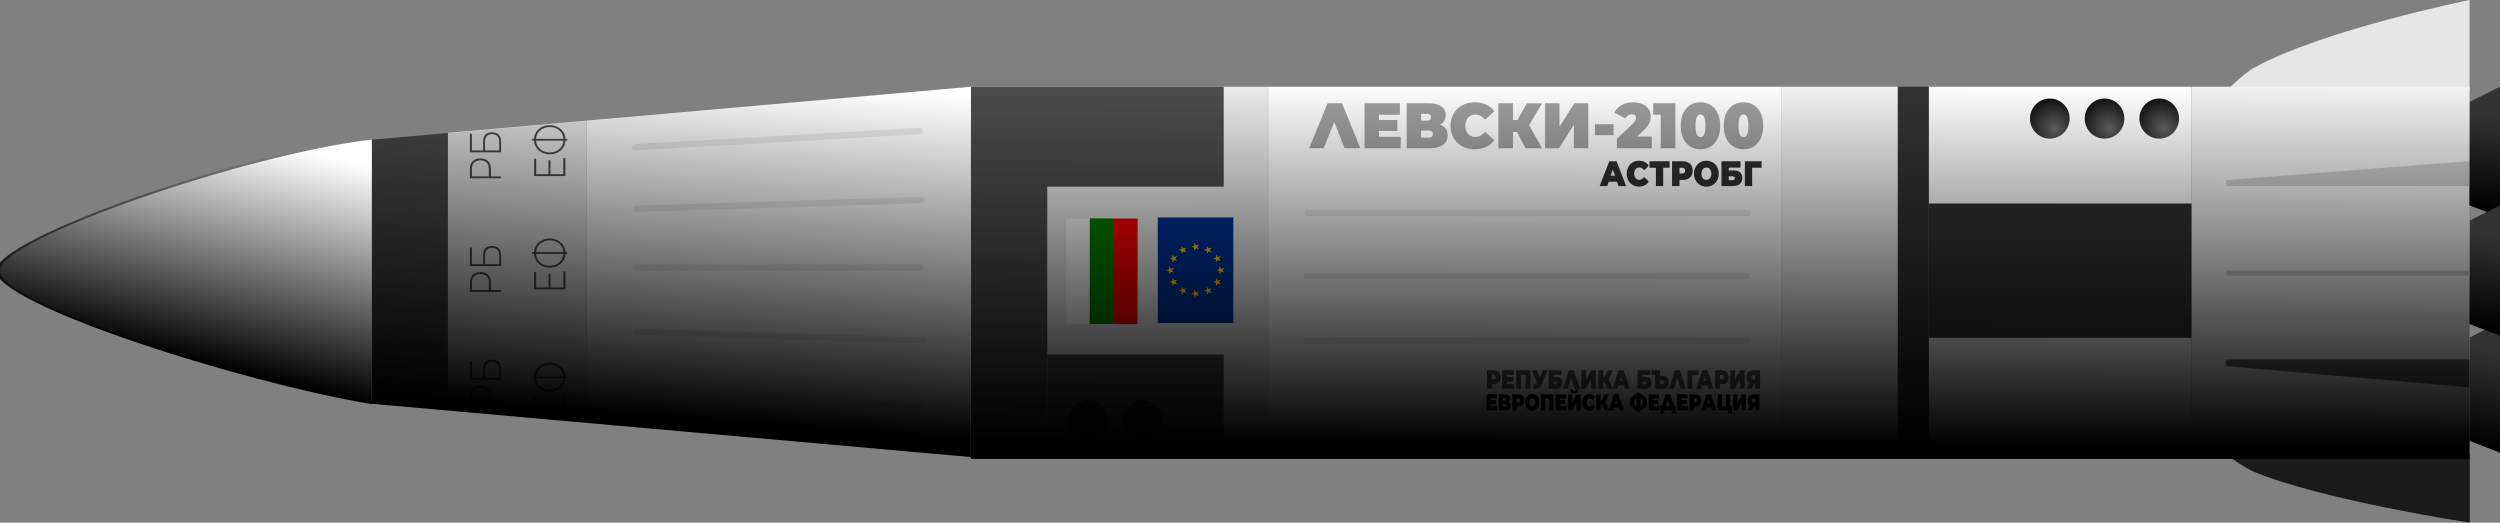 <?xml version="1.0" encoding="UTF-8" standalone="no"?>
<!-- Created with Inkscape (http://www.inkscape.org/) -->

<svg
   width="165.487mm"
   height="34.597mm"
   viewBox="0 0 165.487 34.597"
   version="1.1"
   id="svg1"
   sodipodi:docname="bg_rocket.svg"
   inkscape:version="1.3 (0e150ed6c4, 2023-07-21)"
   xmlns:inkscape="http://www.inkscape.org/namespaces/inkscape"
   xmlns:sodipodi="http://sodipodi.sourceforge.net/DTD/sodipodi-0.dtd"
   xmlns:xlink="http://www.w3.org/1999/xlink"
   xmlns="http://www.w3.org/2000/svg"
   xmlns:svg="http://www.w3.org/2000/svg">
  <rect x="0" y="0" width="165.487" height="34.597" fill="#808080" stroke="none"/>
  <sodipodi:namedview
     id="namedview1"
     pagecolor="#000000"
     bordercolor="#000000"
     borderopacity="0.25"
     inkscape:showpageshadow="2"
     inkscape:pageopacity="0.0"
     inkscape:pagecheckerboard="0"
     inkscape:deskcolor="#d1d1d1"
     inkscape:document-units="mm"
     inkscape:zoom="45.254834"
     inkscape:cx="4.960796"
     inkscape:cy="70.611241"
     inkscape:window-width="2560"
     inkscape:window-height="1361"
     inkscape:window-x="2391"
     inkscape:window-y="-9"
     inkscape:window-maximized="1"
     inkscape:current-layer="layer1"
     showguides="true" />
  <defs
     id="defs1">
    <linearGradient
       id="linearGradient157"
       inkscape:collect="always">
      <stop
         style="stop-color:#666666;stop-opacity:1;"
         offset="0"
         id="stop157" />
      <stop
         style="stop-color:#131313;stop-opacity:1;"
         offset="1"
         id="stop158" />
    </linearGradient>
    <linearGradient
       id="linearGradient153"
       inkscape:collect="always">
      <stop
         style="stop-color:#000000;stop-opacity:1;"
         offset="0"
         id="stop153" />
      <stop
         style="stop-color:#000000;stop-opacity:0;"
         offset="0.767"
         id="stop154" />
    </linearGradient>
    <linearGradient
       id="linearGradient151">
      <stop
         style="stop-color:#000000;stop-opacity:0;"
         offset="0"
         id="stop150" />
      <stop
         style="stop-color:#000000;stop-opacity:1;"
         offset="0.964"
         id="stop151" />
    </linearGradient>
    <linearGradient
       id="linearGradient148"
       inkscape:collect="always">
      <stop
         style="stop-color:#000000;stop-opacity:0;"
         offset="0"
         id="stop148" />
      <stop
         style="stop-color:#000000;stop-opacity:1;"
         offset="1"
         id="stop149" />
    </linearGradient>
    <linearGradient
       id="linearGradient7"
       inkscape:collect="always">
      <stop
         style="stop-color:#0babff;stop-opacity:1;"
         offset="0"
         id="stop7" />
      <stop
         style="stop-color:#2e2e2e;stop-opacity:0;"
         offset="1"
         id="stop8" />
    </linearGradient>
    <linearGradient
       id="linearGradient2">
      <stop
         style="stop-color:#000000;stop-opacity:0;"
         offset="0"
         id="stop2" />
      <stop
         style="stop-color:#000000;stop-opacity:1;"
         offset="0.964"
         id="stop3" />
    </linearGradient>
    <linearGradient
       xlink:href="#linearGradient151"
       id="linearGradient3"
       x1="116.632"
       y1="35.795"
       x2="116.54"
       y2="63.26"
       gradientUnits="userSpaceOnUse"
       gradientTransform="matrix(1.075,0,0,0.894,30.09,5.862)" />
    <radialGradient
       inkscape:collect="always"
       xlink:href="#linearGradient7"
       id="radialGradient8"
       cx="171.615"
       cy="46.896"
       fx="171.615"
       fy="46.896"
       r="23.549"
       gradientTransform="matrix(1.664,-0.013,0.003,0.624,-112.489,19.538)"
       gradientUnits="userSpaceOnUse" />
    <linearGradient
       inkscape:collect="always"
       xlink:href="#linearGradient2"
       id="linearGradient147"
       x1="75.712"
       y1="36.868"
       x2="73.94"
       y2="60.136"
       gradientUnits="userSpaceOnUse"
       gradientTransform="matrix(1,0,0,1.007,-2.7037561e-6,-0.267)" />
    <linearGradient
       inkscape:collect="always"
       xlink:href="#linearGradient148"
       id="linearGradient149"
       x1="53.279"
       y1="44.232"
       x2="49.863"
       y2="58.74"
       gradientUnits="userSpaceOnUse"
       gradientTransform="matrix(1.011,0,0,1.02,-4.103,-3.882)" />
    <linearGradient
       inkscape:collect="always"
       xlink:href="#linearGradient153"
       id="linearGradient154"
       x1="201.676"
       y1="48.373"
       x2="203.012"
       y2="40.264"
       gradientUnits="userSpaceOnUse"
       gradientTransform="translate(-4.009,-2.365)" />
    <linearGradient
       inkscape:collect="always"
       xlink:href="#linearGradient153"
       id="linearGradient155"
       gradientUnits="userSpaceOnUse"
       gradientTransform="translate(-4.009,5.49)"
       x1="201.676"
       y1="48.373"
       x2="203.012"
       y2="40.264" />
    <linearGradient
       inkscape:collect="always"
       xlink:href="#linearGradient153"
       id="linearGradient156"
       gradientUnits="userSpaceOnUse"
       gradientTransform="translate(-4.009,13.222)"
       x1="201.676"
       y1="48.373"
       x2="203.012"
       y2="40.264" />
    <radialGradient
       inkscape:collect="always"
       xlink:href="#linearGradient157"
       id="radialGradient158"
       cx="169.836"
       cy="40.498"
       fx="169.836"
       fy="40.498"
       r="1.312"
       gradientTransform="matrix(-0.886,-1.256,1.139,-0.803,273.871,286.527)"
       gradientUnits="userSpaceOnUse" />
    <radialGradient
       inkscape:collect="always"
       xlink:href="#linearGradient157"
       id="radialGradient158-4"
       cx="169.836"
       cy="40.498"
       fx="169.836"
       fy="40.498"
       r="1.312"
       gradientTransform="matrix(-0.886,-1.256,1.139,-0.803,277.492,286.527)"
       gradientUnits="userSpaceOnUse" />
    <radialGradient
       inkscape:collect="always"
       xlink:href="#linearGradient157"
       id="radialGradient158-4-1"
       cx="169.836"
       cy="40.498"
       fx="169.836"
       fy="40.498"
       r="1.312"
       gradientTransform="matrix(-0.886,-1.256,1.139,-0.803,281.113,286.527)"
       gradientUnits="userSpaceOnUse" />
  </defs>
  <g
     id="layer1"
     transform="translate(-33.516,-32.156)">
    <path
       id="rect145"
       style="fill:#ececec;stroke-width:0.265"
       d="m 73.579,58.536 h 22.622 c 0.11,0 0.198,0.088 0.198,0.198 0,0.11 -0.088,0.198 -0.198,0.198 H 73.579 c -0.11,0 -0.198,-0.088 -0.198,-0.198 0,-0.11 0.088,-0.198 0.198,-0.198 z" />
    <g
       id="g1"
       transform="matrix(1.092,0,0,1,-12.285,-0.496)" />
    <rect
       style="fill:#ffffff;stroke-width:0.151"
       id="rect1-8"
       width="33.999"
       height="24.343"
       x="117.461"
       y="37.897" />
    <rect
       style="fill:#f2f2f2;stroke-width:0.072"
       id="rect1-8-8"
       width="7.683"
       height="24.343"
       x="151.46"
       y="37.897" />
    <path
       id="rect15-8"
       style="fill:#e6e6e6;stroke:none;stroke-width:0.263"
       d="m 182.679,36.667 c 4.521,-2.526 14.309,-4.511 14.309,-4.511 v 6.022 h -16.111 c 0,0 1.148,-1.146 1.802,-1.511 z"
       sodipodi:nodetypes="scccs" />
    <rect
       style="fill:#f2f2f2;stroke:none;stroke-width:0.111"
       id="rect1-8-8-4"
       width="18.405"
       height="24.343"
       x="178.583"
       y="37.897" />
    <rect
       style="fill:#ffffff;stroke-width:0.108"
       id="rect1-8-8-9"
       width="17.393"
       height="24.343"
       x="161.19"
       y="37.897" />
    <rect
       style="fill:#ececec;stroke-width:0.115"
       id="rect1-8-5"
       width="19.674"
       height="24.343"
       x="97.787"
       y="37.897" />
    <rect
       style="fill:#000000;fill-opacity:1;stroke-width:0.319"
       id="rect11-2"
       width="5.751"
       height="4.51"
       x="78.705"
       y="46.481" />
    <path
       id="rect12-8"
       style="fill:#4d4d4d;stroke-width:0.145"
       d="m 97.787,37.897 h 5.051 11.681 l 9.8e-4,6.617 h -11.682 v 17.727 h -5.051 z"
       sodipodi:nodetypes="cccccccc" />
    <rect
       style="fill:#4d4d4d;stroke-width:0.115"
       id="rect12-8-5"
       width="11.682"
       height="6.617"
       x="102.838"
       y="55.624" />
    <path
       id="rect12-9-4"
       style="fill:#ffffff;stroke-width:0.232"
       d="m 72.364,40.142 25.423,-2.244 v 24.343 L 72.354,59.996 Z"
       sodipodi:nodetypes="ccccc" />
    <path
       style="fill:#f9f9f9;stroke-width:0.319"
       d="m 57.11,45.239 7.033,6.938"
       id="path13-4" />
    <path
       id="rect13-2-0"
       style="fill:#ffffff;fill-opacity:1;stroke-width:0.362"
       d="m 58.136,41.397 v 17.343 c -8.68,-1.439 -24.624,-6.499 -24.62,-8.671 0.013,-2.122 16.396,-7.74 24.62,-8.671 z"
       sodipodi:nodetypes="cccc" />
    <path
       id="rect15-8-4"
       style="fill:#1a1a1a;stroke-width:0.227"
       d="M 182.691,63.373 C 187.212,65.266 197,66.753 197,66.753 v -4.513 h -16.111 c 0,0 1.148,0.859 1.802,1.133 z"
       sodipodi:nodetypes="scccs" />
    <path
       id="rect15-9-1"
       style="fill:#cccccc;stroke-width:0.138"
       d="m 180.877,44.082 16.111,-1.268 v 1.656 h -16.111 z"
       sodipodi:nodetypes="ccccc" />
    <path
       id="rect15-9-7-7"
       style="fill:#666666;stroke-width:0.145"
       d="m 180.877,56.392 16.111,1.408 v -1.84 h -16.111 z"
       sodipodi:nodetypes="ccccc" />
    <path
       id="rect16-5-2-5-9"
       style="fill:#333333;fill-opacity:1;stroke-width:0.277"
       d="m 197.011,38.893 1.992,-0.994 v 8.629 l -2.015,-0.784 z"
       sodipodi:nodetypes="ccccc" />
    <path
       id="rect16-5-2-5-9-9"
       style="fill:url(#linearGradient154);stroke-width:0.277"
       d="m 197.011,38.893 1.992,-0.994 v 8.629 l -2.015,-0.784 z"
       sodipodi:nodetypes="ccccc" />
    <path
       id="rect16-5-2-5-9-1"
       style="fill:#333333;fill-opacity:1;stroke-width:0.277"
       d="m 197.011,46.748 1.992,-0.994 v 8.629 l -2.015,-0.784 z"
       sodipodi:nodetypes="ccccc" />
    <path
       id="rect16-5-2-5-9-8"
       style="fill:#333333;fill-opacity:1;stroke:none;stroke-width:0.277"
       d="m 197.011,54.479 1.992,-0.994 v 8.629 l -2.015,-0.784 z"
       sodipodi:nodetypes="ccccc" />
    <rect
       style="fill:#333333;stroke-width:0.065"
       id="rect1-8-8-8"
       width="17.393"
       height="8.882"
       x="161.19"
       y="45.628" />
    <rect
       style="fill:#333333;stroke-width:0.037"
       id="rect1-8-8-8-0"
       width="2.047"
       height="24.343"
       x="159.143"
       y="37.897" />
    <rect
       style="fill:#cccccc;stroke-width:0.196"
       id="rect9"
       width="16.111"
       height="0.337"
       x="180.877"
       y="50.069" />
    <path
       id="rect12-8-6"
       style="fill:#4d4d4d;stroke-width:0.122"
       d="M 58.136,41.397 63.193,40.951 63.165,59.184 58.136,58.74 Z"
       sodipodi:nodetypes="ccccc" />
    <path
       id="rect1-8-5-8"
       style="fill:#ececec;stroke-width:0.068"
       d="m 63.165,40.951 9.199,-0.81 -0.01,19.854 -9.189,-0.811 z"
       sodipodi:nodetypes="ccccc" />
    <g
       id="g9-4"
       transform="matrix(0.001,-1.386,1.287,0.001,35.482,226.633)">
      <rect
         style="fill:#ffffff;stroke-width:0.382"
         id="rect4-2-3"
         width="5.043"
         height="1.239"
         x="124.881"
         y="53.211" />
      <rect
         style="fill:#008000;stroke-width:0.382"
         id="rect4-1-6-0"
         width="5.043"
         height="1.239"
         x="124.88"
         y="54.424" />
      <rect
         style="fill:#ff0000;stroke-width:0.382"
         id="rect4-4-6-0"
         width="5.043"
         height="1.239"
         x="124.876"
         y="55.645" />
    </g>
    <g
       id="g86-6"
       transform="matrix(-7.8615413e-4,-1.079,1.158,-7.3251009e-4,12.789,120.654)">
      <rect
         fill="#003399"
         width="6.48"
         height="4.32"
         id="rect4-7-7"
         x="62.14"
         y="84.125"
         style="stroke-width:0.008" />
      <g
         fill="#ffcc00"
         transform="matrix(0.24,0,0,0.24,65.38,86.285)"
         id="g12-7">
        <g
           id="use5-4"
           transform="translate(0,-6)">
          <g
             id="g15-9">
            <path
               id="path15-9"
               d="M 0,0 V 1 H 0.5 Z"
               transform="rotate(18,3.157,-0.5)" />
            <path
               id="use15-4"
               d="m 0,-1 0.309,0.951 -0.476,0.155 z" />
          </g>
          <g
             id="g17-6">
            <g
               id="use16-8"
               transform="rotate(72)">
              <path
                 id="path58-0"
                 d="M 0,0 V 1 H 0.5 Z"
                 transform="rotate(18,3.157,-0.5)" />
              <path
                 id="use59-8"
                 d="m 0,-1 0.309,0.951 -0.476,0.155 z" />
            </g>
            <g
               id="use17-6"
               transform="rotate(144)">
              <path
                 id="path59-8"
                 d="M 0,0 V 1 H 0.5 Z"
                 transform="rotate(18,3.157,-0.5)" />
              <path
                 id="use60-6"
                 d="m 0,-1 0.309,0.951 -0.476,0.155 z" />
            </g>
          </g>
          <g
             id="use18-6"
             transform="scale(-1,1)">
            <g
               id="use45-2"
               transform="rotate(72)">
              <path
                 id="path72-4"
                 d="M 0,0 V 1 H 0.5 Z"
                 transform="rotate(18,3.157,-0.5)" />
              <path
                 id="use73-3"
                 d="m 0,-1 0.309,0.951 -0.476,0.155 z" />
            </g>
            <g
               id="use46-4"
               transform="rotate(144)">
              <path
                 id="path73-8"
                 d="M 0,0 V 1 H 0.5 Z"
                 transform="rotate(18,3.157,-0.5)" />
              <path
                 id="use74-5"
                 d="m 0,-1 0.309,0.951 -0.476,0.155 z" />
            </g>
          </g>
        </g>
        <g
           id="use6-4"
           transform="translate(0,6)">
          <g
             id="g19-9">
            <path
               id="path18-5"
               d="M 0,0 V 1 H 0.5 Z"
               transform="rotate(18,3.157,-0.5)" />
            <path
               id="use19-1"
               d="m 0,-1 0.309,0.951 -0.476,0.155 z" />
          </g>
          <g
             id="g21-4">
            <g
               id="use20-7"
               transform="rotate(72)">
              <path
                 id="path60-2"
                 d="M 0,0 V 1 H 0.5 Z"
                 transform="rotate(18,3.157,-0.5)" />
              <path
                 id="use61-3"
                 d="m 0,-1 0.309,0.951 -0.476,0.155 z" />
            </g>
            <g
               id="use21-7"
               transform="rotate(144)">
              <path
                 id="path61-0"
                 d="M 0,0 V 1 H 0.5 Z"
                 transform="rotate(18,3.157,-0.5)" />
              <path
                 id="use62-5"
                 d="m 0,-1 0.309,0.951 -0.476,0.155 z" />
            </g>
          </g>
          <g
             id="use22-0"
             transform="scale(-1,1)">
            <g
               id="use47-6"
               transform="rotate(72)">
              <path
                 id="path74-4"
                 d="M 0,0 V 1 H 0.5 Z"
                 transform="rotate(18,3.157,-0.5)" />
              <path
                 id="use75-1"
                 d="m 0,-1 0.309,0.951 -0.476,0.155 z" />
            </g>
            <g
               id="use48-3"
               transform="rotate(144)">
              <path
                 id="path75-2"
                 d="M 0,0 V 1 H 0.5 Z"
                 transform="rotate(18,3.157,-0.5)" />
              <path
                 id="use76-3"
                 d="m 0,-1 0.309,0.951 -0.476,0.155 z" />
            </g>
          </g>
        </g>
        <g
           id="l-2">
          <g
             id="use7-9"
             transform="translate(-6)">
            <g
               id="g23-4">
              <path
                 id="path22-5"
                 d="M 0,0 V 1 H 0.5 Z"
                 transform="rotate(18,3.157,-0.5)" />
              <path
                 id="use23-8"
                 d="m 0,-1 0.309,0.951 -0.476,0.155 z" />
            </g>
            <g
               id="g25-1">
              <g
                 id="use24-7"
                 transform="rotate(72)">
                <path
                   id="path62-2"
                   d="M 0,0 V 1 H 0.5 Z"
                   transform="rotate(18,3.157,-0.5)" />
                <path
                   id="use63-1"
                   d="m 0,-1 0.309,0.951 -0.476,0.155 z" />
              </g>
              <g
                 id="use25-6"
                 transform="rotate(144)">
                <path
                   id="path63-8"
                   d="M 0,0 V 1 H 0.5 Z"
                   transform="rotate(18,3.157,-0.5)" />
                <path
                   id="use64-0"
                   d="m 0,-1 0.309,0.951 -0.476,0.155 z" />
              </g>
            </g>
            <g
               id="use26-2"
               transform="scale(-1,1)">
              <g
                 id="use49-4"
                 transform="rotate(72)">
                <path
                   id="path76-2"
                   d="M 0,0 V 1 H 0.5 Z"
                   transform="rotate(18,3.157,-0.5)" />
                <path
                   id="use77-3"
                   d="m 0,-1 0.309,0.951 -0.476,0.155 z" />
              </g>
              <g
                 id="use50-3"
                 transform="rotate(144)">
                <path
                   id="path77-6"
                   d="M 0,0 V 1 H 0.5 Z"
                   transform="rotate(18,3.157,-0.5)" />
                <path
                   id="use78-6"
                   d="m 0,-1 0.309,0.951 -0.476,0.155 z" />
              </g>
            </g>
          </g>
          <g
             id="use8-8"
             transform="rotate(-144,-2.344,-2.111)">
            <g
               id="g27-1">
              <path
                 id="path26-1"
                 d="M 0,0 V 1 H 0.5 Z"
                 transform="rotate(18,3.157,-0.5)" />
              <path
                 id="use27-3"
                 d="m 0,-1 0.309,0.951 -0.476,0.155 z" />
            </g>
            <g
               id="g29-8">
              <g
                 id="use28-3"
                 transform="rotate(72)">
                <path
                   id="path64-4"
                   d="M 0,0 V 1 H 0.5 Z"
                   transform="rotate(18,3.157,-0.5)" />
                <path
                   id="use65-0"
                   d="m 0,-1 0.309,0.951 -0.476,0.155 z" />
              </g>
              <g
                 id="use29-9"
                 transform="rotate(144)">
                <path
                   id="path65-3"
                   d="M 0,0 V 1 H 0.5 Z"
                   transform="rotate(18,3.157,-0.5)" />
                <path
                   id="use66-3"
                   d="m 0,-1 0.309,0.951 -0.476,0.155 z" />
              </g>
            </g>
            <g
               id="use30-3"
               transform="scale(-1,1)">
              <g
                 id="use51-0"
                 transform="rotate(72)">
                <path
                   id="path78-1"
                   d="M 0,0 V 1 H 0.5 Z"
                   transform="rotate(18,3.157,-0.5)" />
                <path
                   id="use79-0"
                   d="m 0,-1 0.309,0.951 -0.476,0.155 z" />
              </g>
              <g
                 id="use52-9"
                 transform="rotate(144)">
                <path
                   id="path79-3"
                   d="M 0,0 V 1 H 0.5 Z"
                   transform="rotate(18,3.157,-0.5)" />
                <path
                   id="use80-5"
                   d="m 0,-1 0.309,0.951 -0.476,0.155 z" />
              </g>
            </g>
          </g>
          <g
             id="use9-4"
             transform="rotate(144,-2.111,-2.344)">
            <g
               id="g31-0">
              <path
                 id="path30-3"
                 d="M 0,0 V 1 H 0.5 Z"
                 transform="rotate(18,3.157,-0.5)" />
              <path
                 id="use31-8"
                 d="m 0,-1 0.309,0.951 -0.476,0.155 z" />
            </g>
            <g
               id="g33-8">
              <g
                 id="use32-4"
                 transform="rotate(72)">
                <path
                   id="path66-4"
                   d="M 0,0 V 1 H 0.5 Z"
                   transform="rotate(18,3.157,-0.5)" />
                <path
                   id="use67-9"
                   d="m 0,-1 0.309,0.951 -0.476,0.155 z" />
              </g>
              <g
                 id="use33-0"
                 transform="rotate(144)">
                <path
                   id="path67-4"
                   d="M 0,0 V 1 H 0.5 Z"
                   transform="rotate(18,3.157,-0.5)" />
                <path
                   id="use68-3"
                   d="m 0,-1 0.309,0.951 -0.476,0.155 z" />
              </g>
            </g>
            <g
               id="use34-2"
               transform="scale(-1,1)">
              <g
                 id="use53-2"
                 transform="rotate(72)">
                <path
                   id="path80-7"
                   d="M 0,0 V 1 H 0.5 Z"
                   transform="rotate(18,3.157,-0.5)" />
                <path
                   id="use81-7"
                   d="m 0,-1 0.309,0.951 -0.476,0.155 z" />
              </g>
              <g
                 id="use54-2"
                 transform="rotate(144)">
                <path
                   id="path81-4"
                   d="M 0,0 V 1 H 0.5 Z"
                   transform="rotate(18,3.157,-0.5)" />
                <path
                   id="use82-1"
                   d="m 0,-1 0.309,0.951 -0.476,0.155 z" />
              </g>
            </g>
          </g>
          <g
             id="use10-1"
             transform="rotate(72,-4.663,-2.076)">
            <g
               id="g35-2">
              <path
                 id="path34-8"
                 d="M 0,0 V 1 H 0.5 Z"
                 transform="rotate(18,3.157,-0.5)" />
              <path
                 id="use35-0"
                 d="m 0,-1 0.309,0.951 -0.476,0.155 z" />
            </g>
            <g
               id="g37-8">
              <g
                 id="use36-3"
                 transform="rotate(72)">
                <path
                   id="path68-6"
                   d="M 0,0 V 1 H 0.5 Z"
                   transform="rotate(18,3.157,-0.5)" />
                <path
                   id="use69-6"
                   d="m 0,-1 0.309,0.951 -0.476,0.155 z" />
              </g>
              <g
                 id="use37-9"
                 transform="rotate(144)">
                <path
                   id="path69-6"
                   d="M 0,0 V 1 H 0.5 Z"
                   transform="rotate(18,3.157,-0.5)" />
                <path
                   id="use70-3"
                   d="m 0,-1 0.309,0.951 -0.476,0.155 z" />
              </g>
            </g>
            <g
               id="use38-7"
               transform="scale(-1,1)">
              <g
                 id="use55-1"
                 transform="rotate(72)">
                <path
                   id="path82-3"
                   d="M 0,0 V 1 H 0.5 Z"
                   transform="rotate(18,3.157,-0.5)" />
                <path
                   id="use83-5"
                   d="m 0,-1 0.309,0.951 -0.476,0.155 z" />
              </g>
              <g
                 id="use56-1"
                 transform="rotate(144)">
                <path
                   id="path83-8"
                   d="M 0,0 V 1 H 0.5 Z"
                   transform="rotate(18,3.157,-0.5)" />
                <path
                   id="use84-0"
                   d="m 0,-1 0.309,0.951 -0.476,0.155 z" />
              </g>
            </g>
          </g>
          <g
             id="use11-2"
             transform="rotate(72,-5.076,0.534)">
            <g
               id="g39-5">
              <path
                 id="path38-9"
                 d="M 0,0 V 1 H 0.5 Z"
                 transform="rotate(18,3.157,-0.5)" />
              <path
                 id="use39-8"
                 d="m 0,-1 0.309,0.951 -0.476,0.155 z" />
            </g>
            <g
               id="g41-1">
              <g
                 id="use40-3"
                 transform="rotate(72)">
                <path
                   id="path70-3"
                   d="M 0,0 V 1 H 0.5 Z"
                   transform="rotate(18,3.157,-0.5)" />
                <path
                   id="use71-2"
                   d="m 0,-1 0.309,0.951 -0.476,0.155 z" />
              </g>
              <g
                 id="use41-8"
                 transform="rotate(144)">
                <path
                   id="path71-2"
                   d="M 0,0 V 1 H 0.5 Z"
                   transform="rotate(18,3.157,-0.5)" />
                <path
                   id="use72-3"
                   d="m 0,-1 0.309,0.951 -0.476,0.155 z" />
              </g>
            </g>
            <g
               id="use42-4"
               transform="scale(-1,1)">
              <g
                 id="use57-2"
                 transform="rotate(72)">
                <path
                   id="path84-5"
                   d="M 0,0 V 1 H 0.5 Z"
                   transform="rotate(18,3.157,-0.5)" />
                <path
                   id="use85-5"
                   d="m 0,-1 0.309,0.951 -0.476,0.155 z" />
              </g>
              <g
                 id="use58-9"
                 transform="rotate(144)">
                <path
                   id="path85-0"
                   d="M 0,0 V 1 H 0.5 Z"
                   transform="rotate(18,3.157,-0.5)" />
                <path
                   id="use86-7"
                   d="m 0,-1 0.309,0.951 -0.476,0.155 z" />
              </g>
            </g>
          </g>
        </g>
        <use
           xlink:href="#l-2"
           transform="scale(-1,1)"
           id="use12-8" />
      </g>
    </g>
    <path
       d="m 124.34,38.379 1.238,2.928 h -1.063 l -1.008,-2.472 h 0.632 l -1.037,2.472 h -0.971 l 1.238,-2.928 z m 2.418,1.088 h 1.305 v 0.711 h -1.305 z m 0.067,1.096 h 1.464 v 0.745 h -2.435 V 38.379 h 2.38 v 0.745 h -1.41 z m 1.866,0.745 V 38.379 h 1.485 q 0.544,0 0.841,0.201 0.301,0.201 0.301,0.565 0,0.356 -0.276,0.565 -0.276,0.205 -0.745,0.205 l 0.084,-0.226 q 0.498,0 0.782,0.197 0.284,0.197 0.284,0.573 0,0.389 -0.31,0.619 -0.31,0.23 -0.883,0.23 z m 0.971,-0.69 h 0.548 q 0.121,0 0.18,-0.059 0.063,-0.063 0.063,-0.176 0,-0.113 -0.063,-0.167 -0.059,-0.059 -0.18,-0.059 h -0.548 z m 0,-1.113 h 0.418 q 0.126,0 0.184,-0.054 0.059,-0.054 0.059,-0.159 0,-0.109 -0.059,-0.163 -0.059,-0.059 -0.184,-0.059 h -0.418 z m 3.61,1.87 q -0.351,0 -0.653,-0.109 -0.297,-0.113 -0.519,-0.318 -0.218,-0.205 -0.339,-0.485 -0.121,-0.28 -0.121,-0.619 0,-0.339 0.121,-0.619 0.121,-0.28 0.339,-0.485 0.222,-0.205 0.519,-0.314 0.301,-0.113 0.653,-0.113 0.431,0 0.761,0.151 0.335,0.151 0.552,0.435 l -0.623,0.556 q -0.13,-0.163 -0.289,-0.251 -0.155,-0.092 -0.351,-0.092 -0.155,0 -0.28,0.05 -0.126,0.05 -0.218,0.146 -0.088,0.096 -0.138,0.234 -0.05,0.134 -0.05,0.301 0,0.167 0.05,0.305 0.05,0.134 0.138,0.23 0.092,0.096 0.218,0.146 0.126,0.05 0.28,0.05 0.197,0 0.351,-0.088 0.159,-0.092 0.289,-0.255 l 0.623,0.556 q -0.218,0.28 -0.552,0.435 -0.33,0.151 -0.761,0.151 z m 3.409,-0.067 -0.728,-1.372 0.786,-0.46 1.054,1.832 z m -1.824,0 V 38.379 h 0.987 v 2.928 z m 0.703,-1.058 V 39.47 h 1.109 v 0.778 z m 1.276,-0.301 -0.908,-0.092 0.841,-1.477 h 1.029 z m 1.163,1.36 V 38.379 h 0.971 v 1.523 l 1.008,-1.523 h 0.929 v 2.928 h -0.971 v -1.519 l -1.004,1.519 z m 3.355,-0.853 V 39.742 h 1.255 v 0.711 z m 1.477,0.853 v -0.607 l 1.058,-0.979 q 0.1,-0.096 0.146,-0.167 0.05,-0.071 0.067,-0.126 0.017,-0.059 0.017,-0.109 0,-0.109 -0.071,-0.167 -0.071,-0.063 -0.213,-0.063 -0.13,0 -0.247,0.071 -0.117,0.067 -0.184,0.201 l -0.745,-0.372 q 0.159,-0.301 0.477,-0.489 0.318,-0.188 0.791,-0.188 0.347,0 0.615,0.113 0.268,0.113 0.418,0.318 0.151,0.205 0.151,0.485 0,0.142 -0.038,0.284 -0.034,0.142 -0.142,0.301 -0.109,0.155 -0.322,0.347 l -0.795,0.724 -0.155,-0.343 h 1.519 v 0.766 z m 2.949,0 v -2.585 l 0.423,0.402 h -0.925 V 38.379 h 1.489 v 2.928 z m 2.673,0.067 q -0.389,0 -0.69,-0.18 -0.297,-0.18 -0.469,-0.523 -0.167,-0.343 -0.167,-0.828 0,-0.485 0.167,-0.828 0.172,-0.343 0.469,-0.523 0.301,-0.18 0.69,-0.18 0.389,0 0.686,0.18 0.301,0.18 0.469,0.523 0.172,0.343 0.172,0.828 0,0.485 -0.172,0.828 -0.167,0.343 -0.469,0.523 -0.297,0.18 -0.686,0.18 z m 0,-0.791 q 0.096,0 0.172,-0.067 0.075,-0.067 0.117,-0.23 0.046,-0.163 0.046,-0.443 0,-0.284 -0.046,-0.443 -0.042,-0.163 -0.117,-0.23 -0.075,-0.067 -0.172,-0.067 -0.096,0 -0.172,0.067 -0.075,0.067 -0.121,0.23 -0.042,0.159 -0.042,0.443 0,0.28 0.042,0.443 0.046,0.163 0.121,0.23 0.075,0.067 0.172,0.067 z m 2.895,0.791 q -0.389,0 -0.69,-0.18 -0.297,-0.18 -0.469,-0.523 -0.167,-0.343 -0.167,-0.828 0,-0.485 0.167,-0.828 0.172,-0.343 0.469,-0.523 0.301,-0.18 0.69,-0.18 0.389,0 0.686,0.18 0.301,0.18 0.469,0.523 0.172,0.343 0.172,0.828 0,0.485 -0.172,0.828 -0.167,0.343 -0.469,0.523 -0.297,0.18 -0.686,0.18 z m 0,-0.791 q 0.096,0 0.172,-0.067 0.075,-0.067 0.117,-0.23 0.046,-0.163 0.046,-0.443 0,-0.284 -0.046,-0.443 -0.042,-0.163 -0.117,-0.23 -0.075,-0.067 -0.172,-0.067 -0.096,0 -0.172,0.067 -0.075,0.067 -0.121,0.23 -0.042,0.159 -0.042,0.443 0,0.28 0.042,0.443 0.046,0.163 0.121,0.23 0.075,0.067 0.172,0.067 z"
       id="text4-5"
       style="font-weight:900;font-size:4.183px;font-family:Montserrat;-inkscape-font-specification:'Montserrat Heavy';fill:#a0a0a0;stroke-width:0.314"
       transform="scale(0.984,1.016)"
       aria-label="ЛЕВСКИ-2100" />
    <path
       d="m 147.989,41.876 0.675,-1.545 h 0.512 l 0.675,1.545 h -0.538 l -0.499,-1.298 h 0.203 l -0.499,1.298 z m 0.402,-0.269 0.132,-0.375 h 0.711 l 0.132,0.375 z m 2.359,0.305 q -0.185,0 -0.344,-0.057 -0.157,-0.06 -0.274,-0.168 -0.115,-0.108 -0.179,-0.256 -0.064,-0.148 -0.064,-0.327 0,-0.179 0.064,-0.327 0.064,-0.148 0.179,-0.256 0.117,-0.108 0.274,-0.166 0.159,-0.06 0.344,-0.06 0.227,0 0.402,0.079 0.177,0.079 0.291,0.23 l -0.329,0.294 q -0.068,-0.086 -0.152,-0.132 -0.082,-0.049 -0.185,-0.049 -0.082,0 -0.148,0.026 -0.066,0.026 -0.115,0.077 -0.046,0.051 -0.073,0.124 -0.026,0.071 -0.026,0.159 0,0.088 0.026,0.161 0.026,0.071 0.073,0.121 0.049,0.051 0.115,0.077 0.066,0.026 0.148,0.026 0.104,0 0.185,-0.046 0.084,-0.049 0.152,-0.135 l 0.329,0.294 q -0.115,0.148 -0.291,0.23 -0.174,0.079 -0.402,0.079 z m 1.19,-0.035 v -1.254 l 0.113,0.113 h -0.565 V 40.331 h 1.417 v 0.404 h -0.565 l 0.113,-0.113 v 1.254 z m 1.137,0 V 40.331 h 0.744 q 0.216,0 0.373,0.071 0.159,0.071 0.245,0.203 0.086,0.13 0.086,0.309 0,0.179 -0.086,0.309 -0.086,0.13 -0.245,0.203 -0.157,0.071 -0.373,0.071 h -0.455 l 0.232,-0.223 v 0.603 z m 0.521,-0.545 -0.232,-0.236 h 0.422 q 0.108,0 0.159,-0.049 0.053,-0.049 0.053,-0.132 0,-0.084 -0.053,-0.132 -0.051,-0.049 -0.159,-0.049 h -0.422 l 0.232,-0.236 z m 1.891,0.58 q -0.188,0 -0.349,-0.06 -0.159,-0.06 -0.276,-0.168 -0.117,-0.11 -0.183,-0.258 -0.064,-0.148 -0.064,-0.322 0,-0.177 0.064,-0.322 0.066,-0.148 0.183,-0.256 0.117,-0.11 0.276,-0.17 0.161,-0.06 0.349,-0.06 0.19,0 0.349,0.06 0.159,0.06 0.276,0.17 0.117,0.108 0.181,0.256 0.066,0.146 0.066,0.322 0,0.174 -0.066,0.322 -0.064,0.148 -0.181,0.258 -0.117,0.108 -0.276,0.168 -0.159,0.06 -0.349,0.06 z m 0,-0.422 q 0.073,0 0.135,-0.026 0.064,-0.026 0.11,-0.075 0.049,-0.051 0.075,-0.121 0.026,-0.073 0.026,-0.163 0,-0.09 -0.026,-0.161 -0.026,-0.073 -0.075,-0.121 -0.046,-0.051 -0.11,-0.077 -0.062,-0.026 -0.135,-0.026 -0.073,0 -0.137,0.026 -0.062,0.026 -0.11,0.077 -0.046,0.049 -0.073,0.121 -0.026,0.071 -0.026,0.161 0,0.09 0.026,0.163 0.026,0.071 0.073,0.121 0.049,0.049 0.11,0.075 0.064,0.026 0.137,0.026 z m 1.059,0.386 V 40.331 h 1.34 v 0.393 H 157.06 v 0.179 h 0.369 q 0.282,0 0.433,0.121 0.152,0.119 0.152,0.346 0,0.236 -0.172,0.371 -0.172,0.135 -0.479,0.135 z m 0.512,-0.364 h 0.267 q 0.077,0 0.119,-0.033 0.044,-0.033 0.044,-0.095 0,-0.119 -0.163,-0.119 h -0.267 z m 1.132,0.364 V 40.331 h 1.176 v 0.404 h -0.777 l 0.113,-0.113 v 1.254 z"
       id="text4-0-8-9"
       style="font-weight:900;font-size:2.207px;font-family:Montserrat;-inkscape-font-specification:'Montserrat Heavy';fill:#2f2f2f;stroke-width:0.083"
       transform="scale(0.942,1.062)"
       aria-label="АСТРОБГ" />
    <path
       d="m 148.586,51.411 v -1.089 h 0.524 q 0.152,0 0.263,0.05 0.112,0.05 0.173,0.143 0.061,0.092 0.061,0.218 0,0.126 -0.061,0.218 -0.061,0.092 -0.173,0.143 -0.11,0.05 -0.263,0.05 h -0.32 l 0.163,-0.157 v 0.425 z m 0.367,-0.384 -0.163,-0.166 h 0.297 q 0.076,0 0.112,-0.034 0.037,-0.034 0.037,-0.093 0,-0.059 -0.037,-0.093 -0.036,-0.034 -0.112,-0.034 h -0.297 l 0.163,-0.166 z m 1.1,-0.3 h 0.485 v 0.264 h -0.485 z m 0.025,0.408 h 0.544 v 0.277 h -0.905 v -1.089 h 0.885 v 0.277 h -0.524 z m 0.694,0.277 v -1.089 h 1.053 v 1.089 h -0.361 v -0.882 l 0.079,0.078 h -0.49 l 0.079,-0.078 v 0.882 z m 1.333,-0.285 q 0.097,0.025 0.151,0.017 0.054,-0.009 0.097,-0.067 l 0.053,-0.075 0.031,-0.034 0.316,-0.646 h 0.355 l -0.437,0.82 q -0.072,0.134 -0.173,0.208 -0.1,0.073 -0.221,0.084 -0.121,0.011 -0.257,-0.044 z m 0.327,0.129 -0.507,-0.933 h 0.387 l 0.319,0.68 z m 0.751,0.156 v -1.089 h 0.944 v 0.277 h -0.583 v 0.126 h 0.26 q 0.199,0 0.305,0.086 0.107,0.084 0.107,0.244 0,0.166 -0.121,0.261 -0.121,0.095 -0.338,0.095 z m 0.361,-0.257 h 0.188 q 0.054,0 0.084,-0.023 0.031,-0.023 0.031,-0.067 0,-0.084 -0.115,-0.084 h -0.188 z m 1.514,-0.832 0.46,1.089 h -0.395 l -0.375,-0.919 h 0.235 l -0.386,0.919 h -0.361 l 0.46,-1.089 z m 0.563,1.089 v -1.089 h 0.361 v 0.566 l 0.375,-0.566 h 0.345 v 1.089 h -0.361 v -0.565 l -0.373,0.565 z m 1.943,0 -0.271,-0.51 0.292,-0.171 0.392,0.681 z m -0.678,0 v -1.089 h 0.367 v 1.089 z m 0.261,-0.394 v -0.289 h 0.412 v 0.289 z m 0.474,-0.112 -0.338,-0.034 0.313,-0.549 h 0.383 z m 0.31,0.506 0.476,-1.089 h 0.361 l 0.476,1.089 H 158.864 l -0.352,-0.915 h 0.143 l -0.352,0.915 z m 0.283,-0.19 0.093,-0.264 h 0.501 l 0.093,0.264 z m 1.598,0.19 v -1.089 h 0.944 v 0.277 h -0.583 v 0.126 h 0.26 q 0.199,0 0.305,0.086 0.107,0.084 0.107,0.244 0,0.166 -0.121,0.261 -0.121,0.095 -0.338,0.095 z m 0.361,-0.257 h 0.188 q 0.054,0 0.084,-0.023 0.031,-0.023 0.031,-0.067 0,-0.084 -0.115,-0.084 h -0.188 z m 1.546,-0.498 q 0.199,0 0.311,0.09 0.114,0.089 0.114,0.269 0,0.194 -0.128,0.296 -0.128,0.1 -0.344,0.1 h -0.54 v -0.804 h -0.28 v -0.285 h 0.641 v 0.334 z m -0.072,0.498 q 0.054,0 0.09,-0.034 0.037,-0.036 0.037,-0.098 0,-0.062 -0.037,-0.086 -0.036,-0.023 -0.09,-0.023 h -0.154 v 0.241 z m 1.322,-0.832 0.46,1.089 h -0.395 l -0.375,-0.919 h 0.235 l -0.386,0.919 h -0.361 l 0.46,-1.089 z m 0.563,1.089 v -1.089 h 0.829 v 0.285 h -0.548 l 0.079,-0.079 v 0.884 z m 0.641,0 0.476,-1.089 h 0.361 l 0.476,1.089 h -0.38 l -0.352,-0.915 h 0.143 l -0.352,0.915 z m 0.283,-0.19 0.093,-0.264 h 0.501 l 0.093,0.264 z m 1.131,0.19 v -1.089 h 0.524 q 0.152,0 0.263,0.05 0.112,0.05 0.173,0.143 0.061,0.092 0.061,0.218 0,0.126 -0.061,0.218 -0.061,0.092 -0.173,0.143 -0.11,0.05 -0.263,0.05 h -0.32 l 0.163,-0.157 v 0.425 z m 0.367,-0.384 -0.163,-0.166 h 0.297 q 0.076,0 0.112,-0.034 0.037,-0.034 0.037,-0.093 0,-0.059 -0.037,-0.093 -0.036,-0.034 -0.112,-0.034 h -0.297 l 0.163,-0.166 z m 0.764,0.384 v -1.089 h 0.361 v 0.566 l 0.375,-0.566 h 0.345 v 1.089 h -0.361 v -0.565 l -0.373,0.565 z m 1.868,0 v -0.331 l 0.086,0.073 h -0.25 q -0.151,0 -0.261,-0.048 -0.109,-0.05 -0.168,-0.142 -0.059,-0.092 -0.059,-0.219 0,-0.131 0.061,-0.224 0.062,-0.095 0.176,-0.146 0.114,-0.051 0.268,-0.051 h 0.51 v 1.089 z m -0.649,0 0.274,-0.397 h 0.366 l -0.255,0.397 z m 0.649,-0.446 v -0.448 l 0.086,0.089 h -0.229 q -0.07,0 -0.106,0.033 -0.034,0.033 -0.034,0.1 0,0.068 0.036,0.104 0.036,0.034 0.104,0.034 h 0.229 z"
       id="text4-0-5"
       style="font-weight:900;font-size:1.556px;font-family:Montserrat;-inkscape-font-specification:'Montserrat Heavy';fill:#616161;stroke-width:0.058"
       transform="scale(0.888,1.126)"
       aria-label="РЕПУБЛИКА БЪЛГАРИЯ" />
    <path
       d="m 148.17,52.322 h 0.423 v 0.23 h -0.423 z m 0.022,0.355 h 0.474 v 0.241 h -0.788 v -0.948 h 0.771 v 0.241 h -0.456 z m 0.604,0.241 v -0.948 h 0.481 q 0.176,0 0.272,0.065 0.098,0.065 0.098,0.183 0,0.115 -0.089,0.183 -0.089,0.066 -0.241,0.066 l 0.027,-0.073 q 0.161,0 0.253,0.064 0.092,0.064 0.092,0.186 0,0.126 -0.1,0.2 -0.1,0.074 -0.286,0.074 z m 0.314,-0.223 h 0.177 q 0.039,0 0.058,-0.019 0.02,-0.02 0.02,-0.057 0,-0.037 -0.02,-0.054 -0.019,-0.019 -0.058,-0.019 h -0.177 z m 0,-0.36 h 0.135 q 0.041,0 0.06,-0.018 0.019,-0.018 0.019,-0.051 0,-0.035 -0.019,-0.053 -0.019,-0.019 -0.06,-0.019 h -0.135 z m 0.692,0.584 v -0.948 h 0.456 q 0.133,0 0.229,0.043 0.098,0.043 0.15,0.125 0.053,0.08 0.053,0.19 0,0.11 -0.053,0.19 -0.053,0.08 -0.15,0.125 -0.096,0.043 -0.229,0.043 h -0.279 l 0.142,-0.137 v 0.37 z m 0.32,-0.335 -0.142,-0.145 h 0.259 q 0.066,0 0.098,-0.03 0.033,-0.03 0.033,-0.081 0,-0.051 -0.033,-0.081 -0.031,-0.03 -0.098,-0.03 h -0.259 l 0.142,-0.145 z m 1.161,0.356 q -0.115,0 -0.214,-0.037 -0.098,-0.037 -0.169,-0.103 -0.072,-0.068 -0.112,-0.158 -0.039,-0.091 -0.039,-0.198 0,-0.108 0.039,-0.198 0.041,-0.091 0.112,-0.157 0.072,-0.068 0.169,-0.104 0.099,-0.037 0.214,-0.037 0.116,0 0.214,0.037 0.098,0.037 0.169,0.104 0.072,0.066 0.111,0.157 0.041,0.089 0.041,0.198 0,0.107 -0.041,0.198 -0.039,0.091 -0.111,0.158 -0.072,0.066 -0.169,0.103 -0.098,0.037 -0.214,0.037 z m 0,-0.259 q 0.045,0 0.083,-0.016 0.039,-0.016 0.068,-0.046 0.03,-0.031 0.046,-0.074 0.016,-0.045 0.016,-0.1 0,-0.056 -0.016,-0.099 -0.016,-0.045 -0.046,-0.074 -0.028,-0.031 -0.068,-0.047 -0.038,-0.016 -0.083,-0.016 -0.045,0 -0.084,0.016 -0.038,0.016 -0.068,0.047 -0.028,0.03 -0.045,0.074 -0.016,0.043 -0.016,0.099 0,0.056 0.016,0.1 0.016,0.043 0.045,0.074 0.03,0.03 0.068,0.046 0.039,0.016 0.084,0.016 z m 0.65,0.237 v -0.948 h 0.917 v 0.948 h -0.314 v -0.768 l 0.069,0.068 h -0.427 l 0.069,-0.068 v 0.768 z m 1.377,-0.596 h 0.423 v 0.23 h -0.423 z m 0.022,0.355 h 0.474 v 0.241 h -0.788 v -0.948 h 0.771 v 0.241 h -0.456 z m 0.604,0.241 v -0.948 h 0.314 v 0.493 l 0.326,-0.493 h 0.301 v 0.948 h -0.314 v -0.492 l -0.325,0.492 z m 0.47,-1.002 q -0.161,0 -0.229,-0.06 -0.066,-0.061 -0.066,-0.173 h 0.213 q 0,0.045 0.018,0.066 0.019,0.02 0.065,0.02 0.047,0 0.066,-0.02 0.019,-0.022 0.019,-0.066 h 0.213 q 0,0.112 -0.069,0.173 -0.068,0.06 -0.229,0.06 z m 1.116,1.024 q -0.114,0 -0.211,-0.035 -0.096,-0.037 -0.168,-0.103 -0.07,-0.066 -0.11,-0.157 -0.039,-0.091 -0.039,-0.2 0,-0.11 0.039,-0.2 0.039,-0.091 0.11,-0.157 0.072,-0.066 0.168,-0.102 0.098,-0.037 0.211,-0.037 0.14,0 0.247,0.049 0.108,0.049 0.179,0.141 l -0.202,0.18 q -0.042,-0.053 -0.093,-0.081 -0.05,-0.03 -0.114,-0.03 -0.05,0 -0.091,0.016 -0.041,0.016 -0.07,0.047 -0.028,0.031 -0.045,0.076 -0.016,0.043 -0.016,0.098 0,0.054 0.016,0.099 0.016,0.043 0.045,0.074 0.03,0.031 0.07,0.047 0.041,0.016 0.091,0.016 0.064,0 0.114,-0.028 0.051,-0.03 0.093,-0.083 l 0.202,0.18 q -0.07,0.091 -0.179,0.141 -0.107,0.049 -0.247,0.049 z m 1.104,-0.022 -0.236,-0.444 0.255,-0.149 0.341,0.593 z m -0.591,0 v -0.948 h 0.32 v 0.948 z m 0.228,-0.343 v -0.252 h 0.359 v 0.252 z m 0.413,-0.098 -0.294,-0.03 0.272,-0.478 h 0.333 z m 0.27,0.44 0.414,-0.948 h 0.314 l 0.414,0.948 h -0.33 l -0.306,-0.796 h 0.125 l -0.306,0.796 z m 0.247,-0.165 0.081,-0.23 h 0.436 l 0.081,0.23 z m 1.973,0.165 q -0.152,0 -0.271,-0.035 -0.118,-0.037 -0.2,-0.102 -0.081,-0.065 -0.123,-0.152 -0.042,-0.087 -0.042,-0.19 0,-0.103 0.042,-0.19 0.042,-0.087 0.123,-0.15 0.083,-0.065 0.2,-0.1 0.119,-0.037 0.271,-0.037 0.153,0 0.271,0.037 0.119,0.035 0.2,0.1 0.081,0.064 0.123,0.15 0.043,0.087 0.043,0.19 0,0.103 -0.043,0.19 -0.042,0.087 -0.123,0.152 -0.081,0.065 -0.2,0.102 -0.118,0.035 -0.271,0.035 z m 0,-0.244 q 0.089,0 0.153,-0.016 0.064,-0.018 0.103,-0.047 0.039,-0.031 0.058,-0.074 0.019,-0.043 0.019,-0.096 0,-0.053 -0.019,-0.095 -0.019,-0.043 -0.058,-0.073 -0.039,-0.031 -0.103,-0.047 -0.064,-0.018 -0.153,-0.018 -0.089,0 -0.153,0.018 -0.062,0.016 -0.102,0.047 -0.039,0.03 -0.058,0.073 -0.019,0.042 -0.019,0.095 0,0.053 0.019,0.096 0.019,0.043 0.058,0.074 0.039,0.03 0.102,0.047 0.064,0.016 0.153,0.016 z m -0.146,0.333 v -1.126 h 0.294 v 1.126 z m 1.191,-0.685 h 0.423 v 0.23 h -0.423 z m 0.022,0.355 h 0.474 v 0.241 h -0.788 v -0.948 h 0.771 v 0.241 h -0.456 z m 0.543,0.427 v -0.433 h 1.153 v 0.433 h -0.293 v -0.186 h -0.568 v 0.186 z m 0.734,-1.134 0.374,0.853 h -0.344 l -0.286,-0.752 h 0.177 l -0.309,0.752 h -0.316 l 0.389,-0.853 z m 0.818,0.352 h 0.423 v 0.23 h -0.423 z m 0.022,0.355 h 0.474 v 0.241 h -0.788 v -0.948 h 0.771 v 0.241 h -0.456 z m 0.604,0.241 v -0.948 h 0.456 q 0.133,0 0.229,0.043 0.098,0.043 0.15,0.125 0.053,0.08 0.053,0.19 0,0.11 -0.053,0.19 -0.053,0.08 -0.15,0.125 -0.096,0.043 -0.229,0.043 h -0.279 l 0.142,-0.137 v 0.37 z m 0.32,-0.335 -0.142,-0.145 h 0.259 q 0.066,0 0.098,-0.03 0.033,-0.03 0.033,-0.081 0,-0.051 -0.033,-0.081 -0.031,-0.03 -0.098,-0.03 h -0.259 l 0.142,-0.145 z m 0.538,0.335 0.414,-0.948 h 0.314 l 0.414,0.948 h -0.33 l -0.306,-0.796 h 0.125 l -0.306,0.796 z m 0.247,-0.165 0.081,-0.23 h 0.436 l 0.081,0.23 z m 0.985,0.165 v -0.948 h 0.314 v 0.7 h 0.301 v -0.7 h 0.314 v 0.948 z m 0.761,0.186 v -0.255 l 0.066,0.069 h -0.213 v -0.248 h 0.439 v 0.433 z m 0.4,-0.186 v -0.948 h 0.314 v 0.493 l 0.326,-0.493 h 0.301 v 0.948 h -0.314 v -0.492 l -0.325,0.492 z m 1.627,0 v -0.288 l 0.074,0.064 h -0.218 q -0.131,0 -0.228,-0.042 -0.095,-0.043 -0.146,-0.123 -0.051,-0.08 -0.051,-0.191 0,-0.114 0.053,-0.195 0.054,-0.083 0.153,-0.127 0.099,-0.045 0.233,-0.045 h 0.444 v 0.948 z m -0.565,0 0.238,-0.345 h 0.318 l -0.222,0.345 z m 0.565,-0.389 v -0.39 l 0.074,0.077 h -0.199 q -0.061,0 -0.092,0.028 -0.03,0.028 -0.03,0.087 0,0.06 0.031,0.091 0.031,0.03 0.091,0.03 h 0.199 z"
       id="text4-0-3-9"
       style="font-weight:900;font-size:1.354px;font-family:Montserrat;-inkscape-font-specification:'Montserrat Heavy';stroke-width:0.051"
       transform="scale(0.892,1.121)"
       aria-label="ЕВРОПЕЙСКА ФЕДЕРАЦИЯ" />
    <g
       id="g145"
       transform="rotate(-89.642,69.611,86.072)" />
    <path
       style="font-weight:300;font-size:2.698px;font-family:Montserrat;-inkscape-font-specification:'Montserrat Light';fill:#4d4d4d;stroke-width:0.101"
       d="m -64.561,60.957 v -1.889 h 0.677 q 0.237,0 0.407,0.076 0.17,0.076 0.262,0.219 0.092,0.14 0.092,0.343 0,0.197 -0.092,0.34 -0.092,0.143 -0.262,0.219 -0.17,0.076 -0.407,0.076 h -0.602 l 0.062,-0.065 v 0.683 z m 0.138,-0.675 -0.062,-0.067 h 0.602 q 0.305,0 0.461,-0.132 0.159,-0.135 0.159,-0.378 0,-0.246 -0.159,-0.378 -0.156,-0.135 -0.461,-0.135 h -0.602 l 0.062,-0.067 z m 1.74,0.675 v -1.889 h 1.346 v 0.121 h -1.209 v 0.68 h 0.639 q 0.332,0 0.505,0.135 0.173,0.135 0.173,0.397 0,0.273 -0.183,0.416 -0.181,0.14 -0.532,0.14 z m 0.138,-0.116 h 0.604 q 0.283,0 0.429,-0.108 0.146,-0.111 0.146,-0.326 0,-0.424 -0.575,-0.424 h -0.604 z"
       id="text4-03"
       transform="matrix(0,-0.914,1.094,0,0,0)"
       aria-label="РБ" />
    <path
       style="font-weight:300;font-size:2.698px;font-family:Montserrat;-inkscape-font-specification:'Montserrat Light';fill:#4d4d4d;stroke-width:0.101"
       d="m -48.093,60.957 v -1.889 h 0.677 q 0.237,0 0.407,0.076 0.17,0.076 0.262,0.219 0.092,0.14 0.092,0.343 0,0.197 -0.092,0.34 -0.092,0.143 -0.262,0.219 -0.17,0.076 -0.407,0.076 h -0.602 l 0.062,-0.065 v 0.683 z m 0.138,-0.675 -0.062,-0.067 h 0.602 q 0.305,0 0.461,-0.132 0.159,-0.135 0.159,-0.378 0,-0.246 -0.159,-0.378 -0.156,-0.135 -0.461,-0.135 h -0.602 l 0.062,-0.067 z m 1.74,0.675 v -1.889 h 1.346 v 0.121 h -1.209 v 0.68 h 0.639 q 0.332,0 0.505,0.135 0.173,0.135 0.173,0.397 0,0.273 -0.183,0.416 -0.181,0.14 -0.532,0.14 z m 0.138,-0.116 h 0.604 q 0.283,0 0.429,-0.108 0.146,-0.111 0.146,-0.326 0,-0.424 -0.575,-0.424 h -0.604 z"
       id="text4-03-7"
       transform="matrix(0,-0.914,1.094,0,0,0)"
       aria-label="РБ" />
    <path
       style="font-weight:300;font-size:2.698px;font-family:Montserrat;-inkscape-font-specification:'Montserrat Light';fill:#4d4d4d;stroke-width:0.101"
       d="m -56.327,60.957 v -1.889 h 0.677 q 0.237,0 0.407,0.076 0.17,0.076 0.262,0.219 0.092,0.14 0.092,0.343 0,0.197 -0.092,0.34 -0.092,0.143 -0.262,0.219 -0.17,0.076 -0.407,0.076 h -0.602 l 0.062,-0.065 v 0.683 z m 0.138,-0.675 -0.062,-0.067 h 0.602 q 0.305,0 0.461,-0.132 0.159,-0.135 0.159,-0.378 0,-0.246 -0.159,-0.378 -0.156,-0.135 -0.461,-0.135 h -0.602 l 0.062,-0.067 z m 1.74,0.675 v -1.889 h 1.346 v 0.121 h -1.209 v 0.68 h 0.639 q 0.332,0 0.505,0.135 0.173,0.135 0.173,0.397 0,0.273 -0.183,0.416 -0.181,0.14 -0.532,0.14 z m 0.138,-0.116 h 0.604 q 0.283,0 0.429,-0.108 0.146,-0.111 0.146,-0.326 0,-0.424 -0.575,-0.424 h -0.604 z"
       id="text4-03-7-1"
       transform="matrix(0,-0.914,1.094,0,0,0)"
       aria-label="РБ" />
    <path
       style="font-weight:300;font-size:2.698px;font-family:Montserrat;-inkscape-font-specification:'Montserrat Light';fill:#4d4d4d;stroke-width:0.101"
       d="m -65.018,63.824 h 1.023 v 0.121 h -1.023 z m 0.016,0.896 h 1.166 v 0.124 h -1.303 v -1.889 h 1.263 v 0.124 h -1.125 z m 2.495,0.132 q -0.232,0 -0.426,-0.07 -0.194,-0.073 -0.335,-0.202 -0.14,-0.13 -0.219,-0.302 -0.076,-0.173 -0.076,-0.378 0,-0.205 0.076,-0.378 0.078,-0.173 0.219,-0.302 0.14,-0.13 0.335,-0.2 0.194,-0.073 0.426,-0.073 0.232,0 0.424,0.073 0.194,0.07 0.335,0.2 0.143,0.13 0.219,0.302 0.078,0.173 0.078,0.378 0,0.205 -0.078,0.378 -0.076,0.173 -0.219,0.302 -0.14,0.13 -0.335,0.202 -0.192,0.07 -0.424,0.07 z m 0,-0.124 q 0.202,0 0.37,-0.062 0.17,-0.062 0.294,-0.173 0.124,-0.113 0.189,-0.264 0.067,-0.151 0.067,-0.329 0,-0.181 -0.067,-0.332 -0.065,-0.151 -0.189,-0.262 -0.124,-0.113 -0.294,-0.175 -0.167,-0.062 -0.37,-0.062 -0.205,0 -0.372,0.062 -0.167,0.062 -0.291,0.175 -0.124,0.111 -0.192,0.262 -0.065,0.151 -0.065,0.332 0,0.178 0.065,0.329 0.067,0.151 0.192,0.264 0.124,0.111 0.291,0.173 0.167,0.062 0.372,0.062 z m -0.067,0.235 v -2.126 h 0.132 v 2.126 z"
       id="text4-03-5"
       transform="matrix(0,-0.914,1.094,0,0,0)"
       aria-label="ЕФ" />
    <path
       style="font-weight:300;font-size:2.698px;font-family:Montserrat;-inkscape-font-specification:'Montserrat Light';fill:#4d4d4d;stroke-width:0.101"
       d="m -47.813,63.824 h 1.023 v 0.121 h -1.023 z m 0.016,0.896 h 1.166 v 0.124 h -1.303 v -1.889 h 1.263 v 0.124 h -1.125 z m 2.495,0.132 q -0.232,0 -0.426,-0.07 -0.194,-0.073 -0.335,-0.202 -0.14,-0.13 -0.219,-0.302 -0.076,-0.173 -0.076,-0.378 0,-0.205 0.076,-0.378 0.078,-0.173 0.219,-0.302 0.14,-0.13 0.335,-0.2 0.194,-0.073 0.426,-0.073 0.232,0 0.424,0.073 0.194,0.07 0.335,0.2 0.143,0.13 0.219,0.302 0.078,0.173 0.078,0.378 0,0.205 -0.078,0.378 -0.076,0.173 -0.219,0.302 -0.14,0.13 -0.335,0.202 -0.192,0.07 -0.424,0.07 z m 0,-0.124 q 0.202,0 0.37,-0.062 0.17,-0.062 0.294,-0.173 0.124,-0.113 0.189,-0.264 0.067,-0.151 0.067,-0.329 0,-0.181 -0.067,-0.332 -0.065,-0.151 -0.189,-0.262 -0.124,-0.113 -0.294,-0.175 -0.167,-0.062 -0.37,-0.062 -0.205,0 -0.372,0.062 -0.167,0.062 -0.291,0.175 -0.124,0.111 -0.192,0.262 -0.065,0.151 -0.065,0.332 0,0.178 0.065,0.329 0.067,0.151 0.192,0.264 0.124,0.111 0.291,0.173 0.167,0.062 0.372,0.062 z m -0.067,0.235 v -2.126 h 0.132 v 2.126 z"
       id="text4-03-5-6"
       transform="matrix(0,-0.914,1.094,0,0,0)"
       aria-label="ЕФ" />
    <path
       style="font-weight:300;font-size:2.698px;font-family:Montserrat;-inkscape-font-specification:'Montserrat Light';fill:#4d4d4d;stroke-width:0.101"
       d="m -56.018,63.824 h 1.023 v 0.121 h -1.023 z m 0.016,0.896 h 1.166 v 0.124 h -1.303 v -1.889 h 1.263 v 0.124 h -1.125 z m 2.495,0.132 q -0.232,0 -0.426,-0.07 -0.194,-0.073 -0.335,-0.202 -0.14,-0.13 -0.219,-0.302 -0.076,-0.173 -0.076,-0.378 0,-0.205 0.076,-0.378 0.078,-0.173 0.219,-0.302 0.14,-0.13 0.335,-0.2 0.194,-0.073 0.426,-0.073 0.232,0 0.424,0.073 0.194,0.07 0.335,0.2 0.143,0.13 0.219,0.302 0.078,0.173 0.078,0.378 0,0.205 -0.078,0.378 -0.076,0.173 -0.219,0.302 -0.14,0.13 -0.335,0.202 -0.192,0.07 -0.424,0.07 z m 0,-0.124 q 0.202,0 0.37,-0.062 0.17,-0.062 0.294,-0.173 0.124,-0.113 0.189,-0.264 0.067,-0.151 0.067,-0.329 0,-0.181 -0.067,-0.332 -0.065,-0.151 -0.189,-0.262 -0.124,-0.113 -0.294,-0.175 -0.167,-0.062 -0.37,-0.062 -0.205,0 -0.372,0.062 -0.167,0.062 -0.291,0.175 -0.124,0.111 -0.192,0.262 -0.065,0.151 -0.065,0.332 0,0.178 0.065,0.329 0.067,0.151 0.192,0.264 0.124,0.111 0.291,0.173 0.167,0.062 0.372,0.062 z m -0.067,0.235 v -2.126 h 0.132 v 2.126 z"
       id="text4-03-5-6-1"
       transform="matrix(0,-0.914,1.094,0,0,0)"
       aria-label="ЕФ" />
    <rect
       style="fill:#ececec;fill-opacity:1;stroke-width:0.259"
       id="rect147"
       width="29.532"
       height="0.421"
       x="119.881"
       y="46.048"
       ry="0.198" />
    <rect
       style="fill:#ececec;fill-opacity:1;stroke-width:0.259"
       id="rect147-2"
       width="29.532"
       height="0.421"
       x="119.793"
       y="50.217"
       ry="0.198" />
    <rect
       style="fill:#ececec;fill-opacity:1;stroke-width:0.259"
       id="rect147-95"
       width="29.532"
       height="0.421"
       x="119.793"
       y="54.499"
       ry="0.198" />
    <rect
       style="fill:#ececec;fill-opacity:1;stroke-width:0.21"
       id="rect147-8"
       width="19.313"
       height="0.421"
       x="73.979"
       y="48.045"
       ry="0.198"
       transform="rotate(-1.743)" />
    <rect
       style="fill:#ececec;fill-opacity:1;stroke-width:0.21"
       id="rect147-8-9"
       width="19.313"
       height="0.421"
       x="77.046"
       y="-52.015"
       ry="0.198"
       transform="matrix(1,0.03,0.03,-1,0,0)" />
    <rect
       style="fill:#ececec;fill-opacity:1;stroke-width:0.21"
       id="rect147-2-7"
       width="19.313"
       height="0.421"
       x="75.351"
       y="49.648"
       ry="0.198" />
    <rect
       style="fill:#ececec;fill-opacity:1;stroke-width:0.21"
       id="rect147-95-0-7"
       width="19.313"
       height="0.421"
       x="78.596"
       y="53.455"
       ry="0.198"
       transform="rotate(3.257)" />
    <rect
       style="fill:#ececec;fill-opacity:1;stroke-width:0.21"
       id="rect147-95-0-7-1"
       width="19.313"
       height="0.421"
       x="72.861"
       y="-46.371"
       ry="0.198"
       transform="matrix(0.998,-0.057,-0.057,-0.998,0,0)" />
    <ellipse
       style="fill:url(#radialGradient158-4-1);fill-opacity:1;stroke-width:0.171"
       id="path147-7-9-0"
       cx="176.446"
       cy="40.005"
       rx="1.312"
       ry="1.328" />
    <ellipse
       style="fill:url(#radialGradient158-4);fill-opacity:1;stroke-width:0.171"
       id="path147-7-9"
       cx="172.825"
       cy="40.005"
       rx="1.312"
       ry="1.328" />
    <ellipse
       style="fill:url(#radialGradient158);fill-opacity:1;stroke-width:0.171"
       id="path147-7"
       cx="169.204"
       cy="40.005"
       rx="1.312"
       ry="1.328" />
    <ellipse
       style="fill:#1a1a1a;fill-opacity:1;stroke-width:0.171"
       id="path147-7-6"
       cx="105.56"
       cy="59.963"
       rx="1.312"
       ry="1.328" />
    <ellipse
       style="fill:#1a1a1a;fill-opacity:1;stroke-width:0.171"
       id="path147-7-6-6"
       cx="109.148"
       cy="59.963"
       rx="1.312"
       ry="1.328" />
    <rect
       style="fill:url(#linearGradient3);fill-opacity:1;stroke:none;stroke-width:0.259"
       id="rect1-7"
       width="99.213"
       height="24.639"
       x="97.787"
       y="37.897" />
    <path
       id="rect1-7-0"
       style="fill:url(#linearGradient147);fill-opacity:1;stroke-width:0.259"
       d="m 58.136,41.422 39.651,-3.525 V 62.412 L 58.136,58.887 Z"
       sodipodi:nodetypes="ccccc" />
    <path
       id="rect13-2-0-3"
       style="fill:url(#linearGradient149);stroke-width:0.367"
       d="M 58.136,41.226 V 58.912 C 49.362,57.445 33.247,52.285 33.251,50.069 33.264,47.905 49.823,42.176 58.136,41.226 Z"
       sodipodi:nodetypes="cccc" />
    <path
       id="rect16-5-2-5-9-9-6"
       style="fill:url(#linearGradient155);stroke-width:0.277"
       d="m 197.011,46.748 1.992,-0.994 v 8.629 l -2.015,-0.784 z"
       sodipodi:nodetypes="ccccc" />
    <path
       id="rect16-5-2-5-9-9-6-6"
       style="fill:url(#linearGradient156);stroke-width:0.277"
       d="m 197.011,54.479 1.992,-0.994 v 8.629 l -2.015,-0.784 z"
       sodipodi:nodetypes="ccccc" />
  </g>
</svg>
